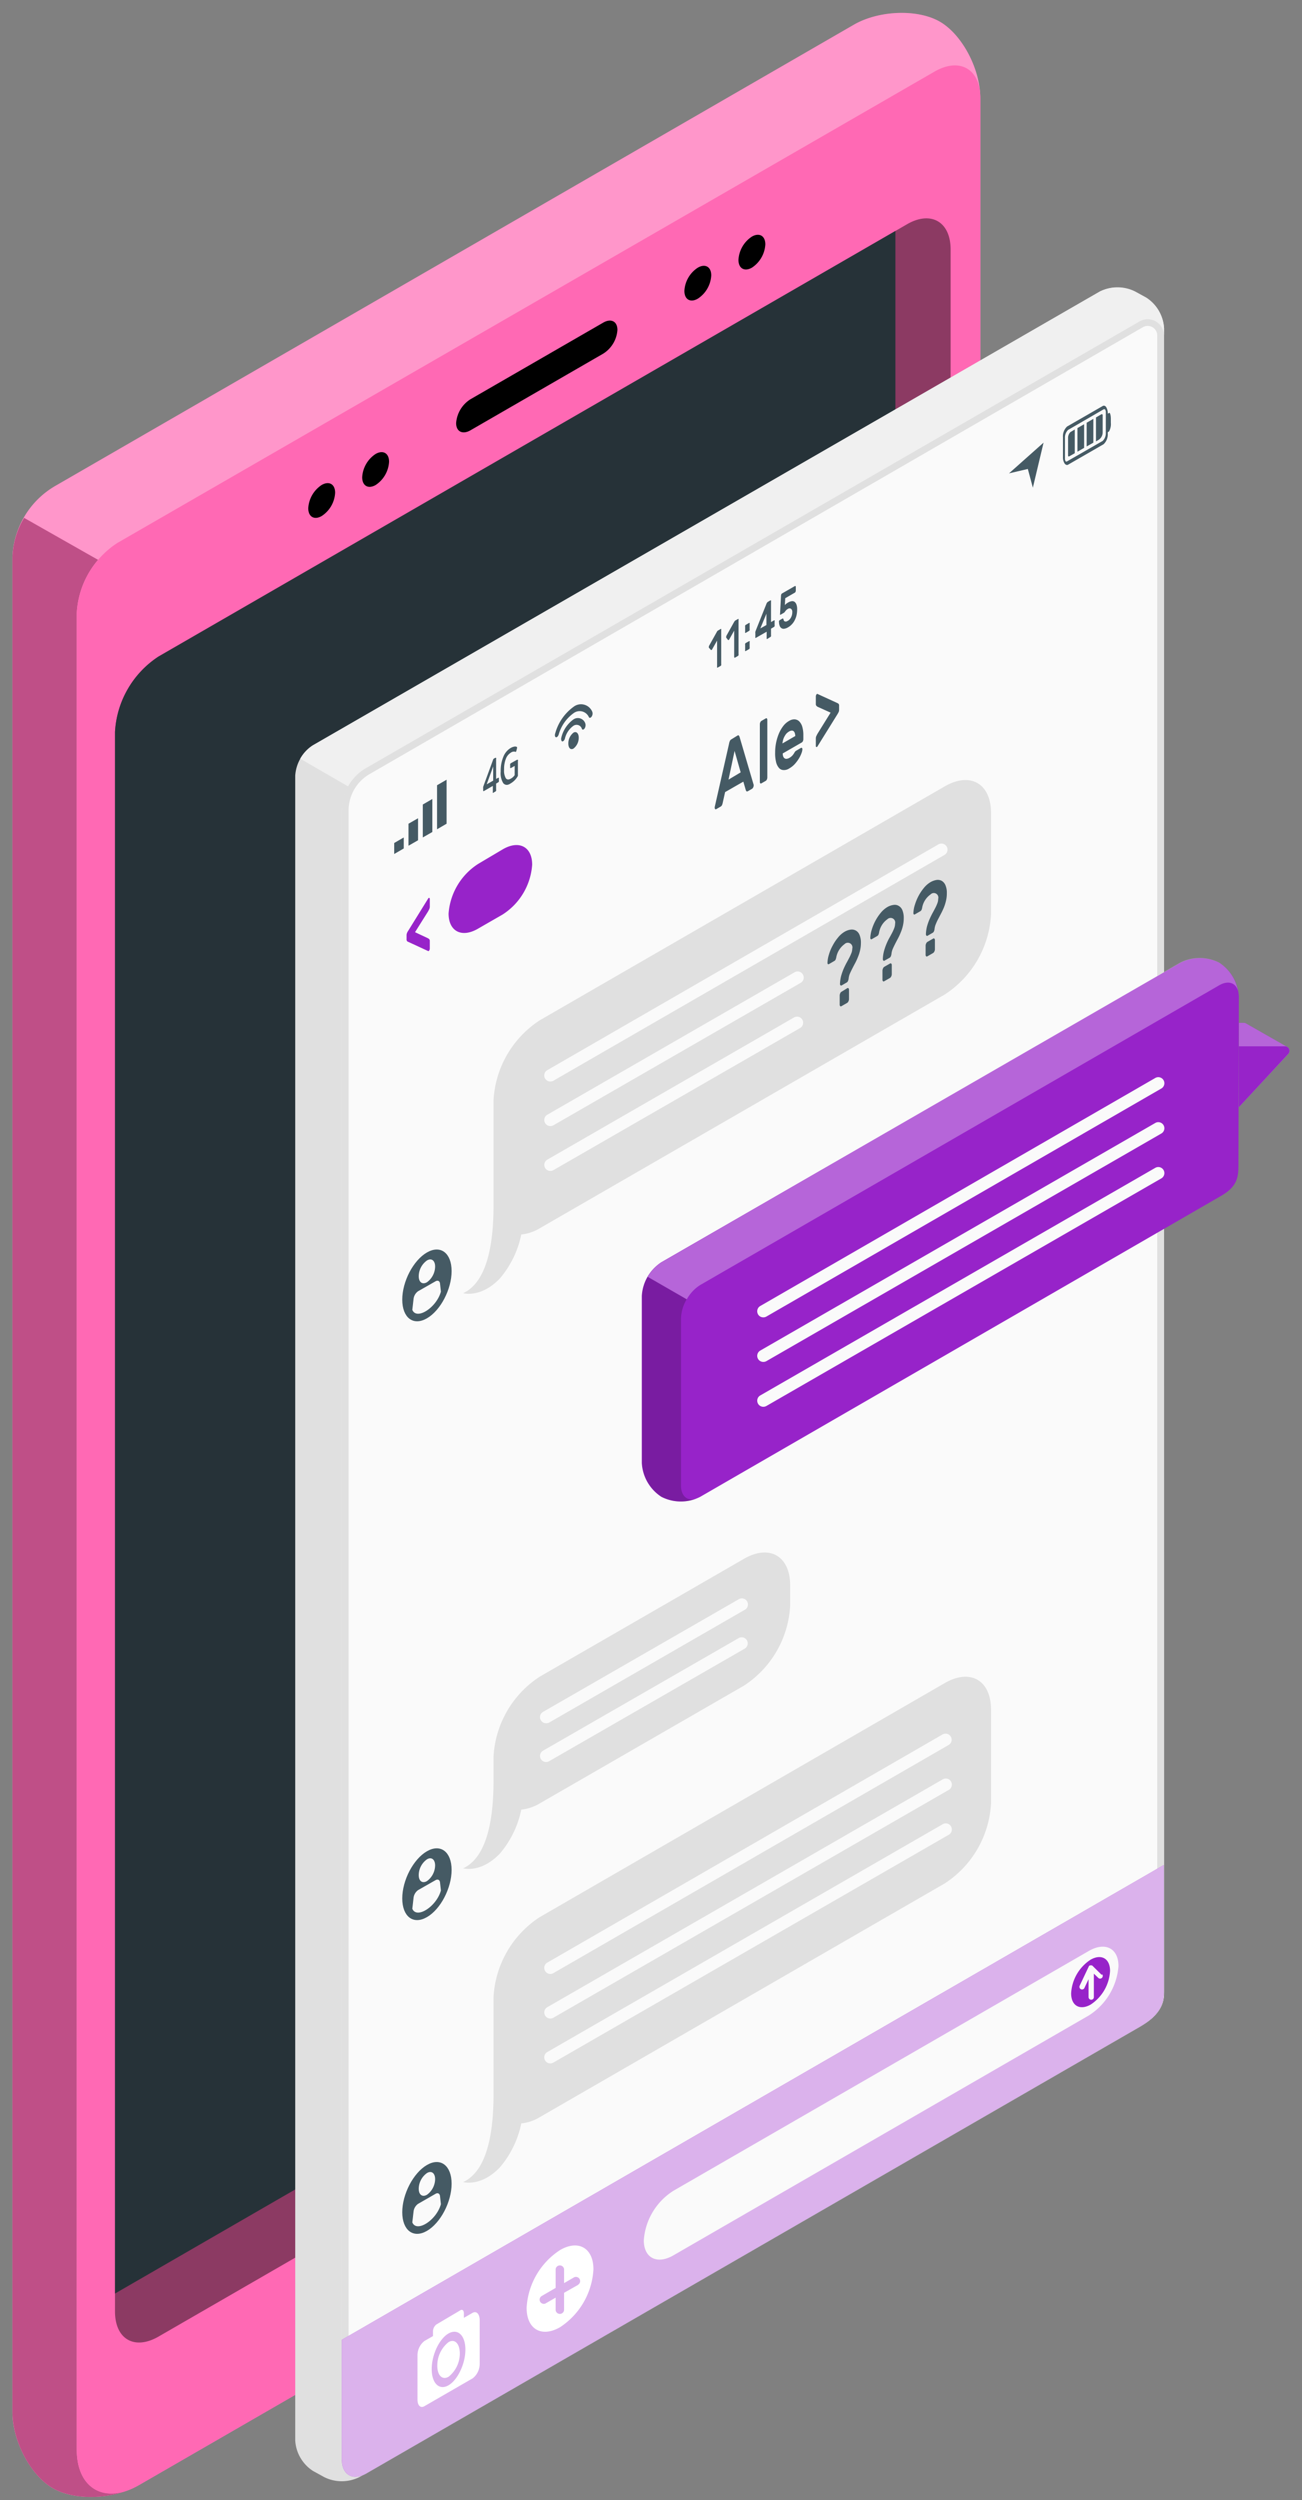 <svg xmlns="http://www.w3.org/2000/svg" width="100" height="192" fill="none"><rect width="100%" height="100%" fill="#808080" stroke="none"/><path fill="#FF69B4" d="M65.579 1.898 4.26 37.311a6.617 6.617 0 0 0-3.306 5.481v142.443c0 2.246 1.4 4.87 3.1 5.855 1.7.985 4.67.878 6.617-.243l61.098-35.276a7.804 7.804 0 0 0 3.52-6.098V7.525c0-2.246-1.4-4.87-3.095-5.855-1.695-.986-4.67-.892-6.616.228z"/><path fill="#fff" d="M65.579 1.898 4.26 37.311a6.617 6.617 0 0 0-3.306 5.481v142.443c0 2.246 1.4 4.87 3.1 5.855 1.7.985 4.67.878 6.617-.243l61.098-35.276a7.804 7.804 0 0 0 3.52-6.098V7.525c0-2.246-1.4-4.87-3.095-5.855-1.695-.986-4.67-.892-6.616.228z" opacity=".3"/><path fill="#FF69B4" d="M9.83 191.249c-1.867.733-4.295.696-5.775-.159-1.71-.985-3.096-3.609-3.096-5.855V42.792a6.337 6.337 0 0 1 .892-3.02l5.682 3.226a6.836 6.836 0 0 0-1.639 4.104v141.014c-.004 2.68 1.705 3.945 3.937 3.133z"/><path fill="#000" d="M9.83 191.249c-1.867.733-4.295.696-5.775-.159-1.71-.985-3.096-3.609-3.096-5.855V42.792a6.337 6.337 0 0 1 .892-3.02l5.682 3.226a6.836 6.836 0 0 0-1.639 4.104v141.014c-.004 2.68 1.705 3.945 3.937 3.133z" opacity=".25"/><path fill="#FF69B4" d="M8.998 41.71a6.883 6.883 0 0 0-3.105 5.378v141.014c0 3.035 2.147 4.277 4.776 2.76l61.108-35.282a7.802 7.802 0 0 0 3.52-6.098V7.535c0-2.237-1.582-3.152-3.52-2.036l-62.78 36.21z"/><path fill="#FF69B4" d="M12.18 50.413a7.405 7.405 0 0 0-3.348 5.799v121.304c0 2.134 1.494 2.998 3.343 1.934l57.489-33.195a7.423 7.423 0 0 0 3.348-5.794V19.156c0-2.124-1.508-2.997-3.348-1.933L12.18 50.413z"/><path fill="#000" d="M12.18 50.413a7.405 7.405 0 0 0-3.348 5.799v121.304c0 2.134 1.494 2.998 3.343 1.934l57.489-33.195a7.423 7.423 0 0 0 3.348-5.794V19.156c0-2.124-1.508-2.997-3.348-1.933L12.18 50.413z" opacity=".45"/><path fill="#263238" d="M68.772 137.669V17.737L12.18 50.422a7.405 7.405 0 0 0-3.348 5.8v119.922l56.592-32.685a7.422 7.422 0 0 0 3.348-5.79z"/><path fill="#000" d="m36.135 30.662 10.189-5.88c.607-.354 1.097-.102 1.097.556a2.334 2.334 0 0 1-1.097 1.826l-10.189 5.883c-.607.35-1.102.103-1.102-.555a2.367 2.367 0 0 1 1.102-1.83zm17.461-10.105c.57-.332 1.032-.065 1.032.593a2.28 2.28 0 0 1-1.032 1.788c-.57.332-1.031.066-1.031-.597a2.268 2.268 0 0 1 1.031-1.784zm4.153-2.386c.57-.327 1.032-.06 1.032.598a2.288 2.288 0 0 1-1.032 1.788c-.57.327-1.032.06-1.032-.598a2.287 2.287 0 0 1 1.032-1.788zM24.708 37.245c.57-.327 1.032-.06 1.032.598a2.277 2.277 0 0 1-1.032 1.788c-.57.331-1.032.06-1.032-.598a2.289 2.289 0 0 1 1.032-1.788zm4.142-2.381c.57-.327 1.032-.06 1.032.597a2.287 2.287 0 0 1-1.032 1.789c-.57.327-1.032.06-1.032-.598a2.289 2.289 0 0 1 1.032-1.788z"/><path fill="#E0E0E0" d="M84.47 22.39 24.035 57.239a3.006 3.006 0 0 0-1.36 2.335v127.86a2.997 2.997 0 0 0 1.364 2.335l.85.467a3.021 3.021 0 0 0 2.722 0l60.435-34.904a2.999 2.999 0 0 0 1.36-2.334V25.225a3.001 3.001 0 0 0-1.364-2.335l-.85-.466a3.022 3.022 0 0 0-2.722-.033z"/><path fill="#FAFAFA" d="M89.406 153.104c0 1.2-.84 1.961-1.868 2.559l-59.403 34.296c-1.036.598-1.867.112-1.867-1.088V62.253a3.736 3.736 0 0 1 1.867-3.24l59.39-34.339a1.255 1.255 0 0 1 1.867 1.088l.014 127.342z"/><path fill="#E0E0E0" d="M88.148 25.03a.733.733 0 0 1 .733.732v127.342c0 .813-.5 1.462-1.62 2.106l-59.394 34.296c-.173.109-.37.172-.575.182-.466 0-.518-.513-.518-.817V62.253a3.23 3.23 0 0 1 1.611-2.802l59.399-34.324a.736.736 0 0 1 .364-.098zm0-.524c-.22 0-.436.058-.626.168l-59.398 34.31a3.735 3.735 0 0 0-1.868 3.24v126.647c0 .85.425 1.345 1.041 1.345.298-.012.587-.101.84-.257l59.39-34.296c1.041-.598 1.867-1.359 1.867-2.559V25.762a1.256 1.256 0 0 0-1.246-1.256z"/><path fill="#F0F0F0" d="M89.405 25.225v.537a1.257 1.257 0 0 0-1.868-1.088l-59.412 34.31a3.633 3.633 0 0 0-1.392 1.41L23.06 58.27c.233-.423.57-.78.98-1.036L84.47 22.39a3.021 3.021 0 0 1 2.723 0l.85.467a2.988 2.988 0 0 1 1.363 2.367z"/><path fill="#455A64" d="M37.852 60.885a.154.154 0 0 1 0-.089v-.439l-.686.397c-.038.024-.056 0-.056-.06v-.155a.438.438 0 0 1 0-.088.382.382 0 0 1 .023-.084l.728-1.99a.508.508 0 0 1 .033-.079.112.112 0 0 1 .052-.042l.093-.056h.065a.187.187 0 0 1 0 .094v1.531l.15-.089h.06c.01.03.01.064 0 .094v.089a.232.232 0 0 1 0 .107.117.117 0 0 1-.06.065l-.15.089v.439a.351.351 0 0 1 0 .112.149.149 0 0 1-.065.065l-.117.066c-.037.037-.056.037-.07.023zm.028-.934V58.86l-.5 1.377.5-.285zm.776.201a1.439 1.439 0 0 1-.2-.897 2.816 2.816 0 0 1 .2-1.125c.108-.286.308-.528.57-.686a.818.818 0 0 1 .27-.103.29.29 0 0 1 .215.033v.037a.314.314 0 0 1 0 .051l-.06.23a.127.127 0 0 1-.029.05h-.028a.382.382 0 0 0-.35.057.934.934 0 0 0-.387.467c-.102.265-.15.547-.14.83-.024.235.023.47.135.678.093.112.215.121.374.028a.835.835 0 0 0 .303-.271v-.71l-.285.164h-.06a.208.208 0 0 1 0-.098v-.098a.302.302 0 0 1 0-.113.162.162 0 0 1 .06-.065l.467-.261h.066c.01.036.01.075 0 .112v1.018a.431.431 0 0 1 0 .088.122.122 0 0 1-.028.07c-.13.222-.315.405-.537.533-.22.15-.411.14-.556-.019zm5.793-3.502a1.051 1.051 0 0 1-.401.84c-.22.127-.397-.042-.397-.382a1.047 1.047 0 0 1 .396-.84c.21-.127.402.046.402.382z"/><path fill="#455A64" d="M44.047 55.249c-.47.338-.802.836-.934 1.4-.037.127 0 .243.042.28.075.047.187-.05.233-.205.091-.394.322-.742.65-.98a.426.426 0 0 1 .653.229c.042.102.154.074.229-.061a.467.467 0 0 0 .042-.327.602.602 0 0 0-.915-.336z"/><path fill="#455A64" d="M44.047 54.287a3.736 3.736 0 0 0-1.4 2.022c-.047.13-.033.266.032.303.075.042.178-.046.23-.196a3.026 3.026 0 0 1 1.157-1.653.775.775 0 0 1 1.163.313c.047.093.154.06.229-.07a.411.411 0 0 0 .032-.34.935.935 0 0 0-1.443-.379zm10.398-4.547a.094.094 0 0 1 0-.076c0-.031.01-.062.028-.088l.57-1.023.042-.075a.152.152 0 0 1 .051-.046l.206-.122a.042.042 0 0 1 .051 0 .085.085 0 0 1 0 .066v2.62a.217.217 0 0 1 0 .088.136.136 0 0 1-.051.06l-.215.122a.042.042 0 0 1-.051 0 .093.093 0 0 1 0-.065v-2.004l-.374.663a.121.121 0 0 1-.051.056.047.047 0 0 1-.052 0l-.154-.177zm1.331-.771a.163.163 0 0 1 0-.075.28.28 0 0 1 .028-.088l.57-1.023.046-.07a.125.125 0 0 1 .047-.051l.205-.117a.037.037 0 0 1 .052 0 .093.093 0 0 1 0 .065v2.62a.222.222 0 0 1 0 .089.136.136 0 0 1-.052.06l-.214.126a.037.037 0 0 1-.047 0 .093.093 0 0 1-.023-.065v-2.008l-.374.668a.107.107 0 0 1-.051.051.047.047 0 0 1-.047 0l-.14-.182zm1.754-1.125a.037.037 0 0 1 .046 0 .093.093 0 0 1 0 .065v.397c.006.03.006.06 0 .089a.112.112 0 0 1-.047.06l-.247.145a.042.042 0 0 1-.051 0 .093.093 0 0 1 0-.065v-.397a.193.193 0 0 1 0-.089.117.117 0 0 1 .05-.06l.248-.145zm0 1.4a.037.037 0 0 1 .046 0 .084.084 0 0 1 0 .066v.397a.217.217 0 0 1 0 .088.13.13 0 0 1-.047.061l-.247.14a.037.037 0 0 1-.051 0 .093.093 0 0 1 0-.065v-.397a.193.193 0 0 1 0-.089.153.153 0 0 1 .05-.065l.248-.136zm1.404-.177a.038.038 0 0 1-.051 0v-.551l-.818.467a.037.037 0 0 1-.051 0 .093.093 0 0 1 0-.066v-.29a.402.402 0 0 1 0-.107l.042-.116.803-2.013a.355.355 0 0 1 .107-.163l.201-.117h.051a.083.083 0 0 1 0 .066v1.601l.224-.13a.042.042 0 0 1 .052 0 .083.083 0 0 1 0 .065v.285a.223.223 0 0 1 0 .093.168.168 0 0 1-.051.06l-.225.131v.49c.006.03.006.06 0 .09a.112.112 0 0 1-.051.06l-.233.145zm-.07-1.065v-.868l-.467 1.13.467-.262zm1.123-2.274a.229.229 0 0 1 .024-.088.112.112 0 0 1 .051-.061l.99-.57h.047a.093.093 0 0 1 .023.066v.29a.21.21 0 0 1-.023.088.131.131 0 0 1-.047.06l-.742.43-.029.532a.598.598 0 0 1 .14-.13.78.78 0 0 1 .117-.075.71.71 0 0 1 .271-.098.317.317 0 0 1 .22.051.466.466 0 0 1 .144.21c.04.12.057.247.052.374 0 .157-.018.314-.052.467a1.673 1.673 0 0 1-.15.387 1.21 1.21 0 0 1-.219.3 1.098 1.098 0 0 1-.266.21.765.765 0 0 1-.313.116.294.294 0 0 1-.214-.051.355.355 0 0 1-.131-.182.804.804 0 0 1-.047-.271.158.158 0 0 1 0-.093.167.167 0 0 1 .052-.061l.21-.122a.051.051 0 0 1 .051 0 .08.08 0 0 1 .028.052.322.322 0 0 0 .047.126c.02.023.049.04.08.046a.265.265 0 0 0 .102 0l.117-.056a.635.635 0 0 0 .238-.266.817.817 0 0 0 .093-.397.29.29 0 0 0-.093-.252.205.205 0 0 0-.238 0 .466.466 0 0 0-.127.094.399.399 0 0 0-.074.084l-.056.074a.17.17 0 0 1-.06.052l-.24.14a.042.042 0 0 1-.05 0 .084.084 0 0 1 0-.066l.074-1.41zm-29.71 19.859v-.845l.733-.425v.845l-.733.425zm1.098-.635v-1.69l.733-.42v1.69l-.733.42zm1.098-.635v-2.53l.733-.425v2.535l-.733.42zm1.095-.63v-3.38l.733-.426v3.38l-.733.426zm51.396-32.415c-.08-.116-.177-.144-.275-.088l-2.732 1.573a1.035 1.035 0 0 0-.317.827v1.536a.864.864 0 0 0 .121.467c.026.044.065.08.112.102a.163.163 0 0 0 .159 0l2.731-1.573a1.046 1.046 0 0 0 .318-.831v-1.522a.906.906 0 0 0-.117-.49zm-3.128 4.142a.466.466 0 0 1-.042-.224v-1.536a.82.82 0 0 1 .238-.635l2.731-1.583a.106.106 0 0 1 .09 0l.036.032a.44.44 0 0 1 .043.225v1.536a.823.823 0 0 1-.243.635l-2.732 1.569c-.051.028-.093.023-.121-.019z"/><path fill="#455A64" d="M82.547 32.986v1.82l-.43.244a.057.057 0 0 1-.054 0 .056.056 0 0 1-.03-.047v-1.35a.63.63 0 0 1 .178-.466l.336-.201zm.205-.108.514-.298v1.816l-.514.294v-1.812zm.708-.411.515-.299v1.826l-.514.294v-1.821zm1.23-.565v1.308a.682.682 0 0 1-.341.588l-.173.098v-1.835l.406-.238a.07.07 0 0 1 .107.08zm.493-.191c.075-.042.135.177.135.467v.285c.022.23-.025.463-.135.667l-.14.094v-1.429l.14-.084zm-7.689 4.646 2.657-2.363-.822 3.46-.387-1.438-1.448.34zm-20.85 20.134c.047-.028.08-.028.102 0 .032.04.055.086.066.135l1.074 3.652a.14.14 0 0 1 0 .047.367.367 0 0 1-.038.149.238.238 0 0 1-.084.103l-.312.182c-.063.034-.105.034-.127 0a.253.253 0 0 1-.046-.084l-.187-.645-1.4.803-.192.86a.699.699 0 0 1-.047.14.276.276 0 0 1-.126.126l-.313.182a.066.066 0 0 1-.084 0 .15.15 0 0 1-.037-.108v-.05l1.102-4.866a.833.833 0 0 1 .06-.206.262.262 0 0 1 .103-.121l.486-.299zm.243 2.825-.467-1.644-.467 2.204.934-.56zm2.047.402a.355.355 0 0 1-.037.15.215.215 0 0 1-.084.102l-.332.191a.065.065 0 0 1-.084 0 .15.15 0 0 1-.037-.107v-4.436a.355.355 0 0 1 .037-.15.238.238 0 0 1 .084-.102l.331-.191a.065.065 0 0 1 .085 0 .15.15 0 0 1 .037.107v4.436zm.601-1.924a3.775 3.775 0 0 1 .29-1.462c.088-.208.202-.404.34-.583a1.47 1.47 0 0 1 .467-.397.719.719 0 0 1 .434-.103.542.542 0 0 1 .341.177c.106.12.182.265.22.42.053.202.078.41.074.617v.304a.36.36 0 0 1-.032.149.238.238 0 0 1-.084.103l-1.467.845a.607.607 0 0 0 .042.247.279.279 0 0 0 .113.136.229.229 0 0 0 .158.028.518.518 0 0 0 .192-.066c.084-.048.161-.107.229-.177.054-.06.102-.126.144-.196a.928.928 0 0 1 .08-.121.252.252 0 0 1 .084-.066l.35-.205a.07.07 0 0 1 .084 0 .135.135 0 0 1 .033.112.936.936 0 0 1-.066.28 2.21 2.21 0 0 1-.191.401 2.838 2.838 0 0 1-.313.425c-.125.14-.272.258-.434.35a.728.728 0 0 1-.467.127.467.467 0 0 1-.341-.178 1.079 1.079 0 0 1-.215-.467 2.805 2.805 0 0 1-.065-.7zm1.064-1.611a.936.936 0 0 0-.22.182 1.568 1.568 0 0 0-.149.238 1.137 1.137 0 0 0-.093.257 1.283 1.283 0 0 0-.042.238l.99-.574a.927.927 0 0 0-.033-.192.34.34 0 0 0-.08-.158.22.22 0 0 0-.144-.066.468.468 0 0 0-.229.075zm2.201-1.9a.358.358 0 0 1-.09-.07.2.2 0 0 1-.051-.15v-.574c0-.04.01-.08.028-.117a.186.186 0 0 1 .065-.08.028.028 0 0 1 .028 0l1.541.706a.363.363 0 0 1 .094.065.234.234 0 0 1 .032.15v.28a.468.468 0 0 1-.032.187 2.288 2.288 0 0 1-.094.172l-1.54 2.48a.13.13 0 0 1-.029.037h-.065a.103.103 0 0 1-.028-.084v-.574a.467.467 0 0 1 .051-.206c.033-.065.061-.126.09-.172l.994-1.602-.995-.448z"/><path fill="#9723C9" d="m31.875 71.592.995.467a.5.5 0 0 1 .093.065.206.206 0 0 1 .047.15v.574c0 .04-.01.08-.028.117a.14.14 0 0 1-.065.079h-.029l-1.536-.71a.177.177 0 0 1-.093-.065.219.219 0 0 1-.033-.145v-.285a.437.437 0 0 1 .033-.182.798.798 0 0 1 .093-.172L32.89 69a.103.103 0 0 1 .028-.032.046.046 0 0 1 .065 0 .119.119 0 0 1 .028.088v.575c0 .07-.016.138-.047.2-.032.07-.065.127-.093.178l-.995 1.583zm2.578-1.433a4.96 4.96 0 0 1 2.279-3.815l1.867-1.107c1.257-.742 2.274-.215 2.274 1.172a4.94 4.94 0 0 1-2.283 3.834l-1.868 1.074c-1.26.742-2.269.21-2.269-1.158zm-8.201 109.537v9.175c0 1.2.845 1.686 1.868 1.088l59.389-34.296c1.041-.598 1.868-1.359 1.868-2.559v-9.871l-63.125 36.463z"/><path fill="#fff" d="M26.252 179.696v9.175c0 1.2.845 1.686 1.868 1.088l59.389-34.296c1.041-.598 1.868-1.359 1.868-2.559v-9.871l-63.125 36.463z" opacity=".65"/><path fill="#fff" d="M34.452 179.874a2.286 2.286 0 0 0-.864 1.83c0 .733.388 1.107.864.831a2.287 2.287 0 0 0 .864-1.83c-.019-.733-.397-1.102-.864-.831z"/><path fill="#fff" d="m36.286 177.632-.658.378v-.341c0-.219-.112-.331-.257-.247l-1.854 1.097a.683.683 0 0 0-.261.547v.345l-.659.378a1.404 1.404 0 0 0-.532 1.135v3.357c0 .467.238.687.532.514l3.708-2.139a1.403 1.403 0 0 0 .537-1.134v-3.376c-.02-.453-.257-.687-.556-.514zm-1.835 5.557c-.71.415-1.294-.145-1.294-1.242 0-1.098.584-2.335 1.294-2.737.71-.401 1.293.145 1.293 1.242 0 1.098-.597 2.33-1.293 2.737zm8.564-10.385a5.662 5.662 0 0 0-2.568 4.441c0 1.639 1.149 2.302 2.568 1.484a5.678 5.678 0 0 0 2.564-4.445c0-1.634-1.149-2.302-2.564-1.48zm1.401 2.666-1.092.617v1.33a.327.327 0 0 1-.65 0v-.957l-.747.43a.279.279 0 0 1-.158.046.318.318 0 0 1-.162-.044.323.323 0 0 1-.002-.558l1.07-.621v-1.443a.327.327 0 0 1 .649 0v1.074l.747-.434a.323.323 0 1 1 .322.56h.023z"/><path fill="#FAFAFA" d="m51.73 168.247 31.892-18.411c1.26-.729 2.283-.21 2.283 1.158a4.923 4.923 0 0 1-2.283 3.796l-31.891 18.416c-1.261.733-2.284.214-2.284-1.154a4.907 4.907 0 0 1 2.284-3.805z"/><path fill="#9723C9" d="M83.764 150.503c.826-.467 1.494-.088 1.494.864a3.298 3.298 0 0 1-1.494 2.587c-.827.467-1.495.089-1.495-.864a3.294 3.294 0 0 1 1.495-2.587z"/><path fill="#FAFAFA" d="m84.61 151.666-.704-.696a.195.195 0 0 0-.061-.032h-.117a.166.166 0 0 0-.056.023.14.14 0 0 0-.042.051l-.705 1.49a.198.198 0 0 0 .01.195.198.198 0 0 0 .172.094.194.194 0 0 0 .182-.117l.318-.672v1.378a.207.207 0 0 0 .061.142c.039.037.09.058.144.058a.203.203 0 0 0 .142-.058.202.202 0 0 0 .059-.142v-1.803l.364.346a.206.206 0 0 0 .28-.294l-.046.037z"/><path fill="#E0E0E0" d="M76.116 62.44c0-2.26-1.588-3.18-3.549-2.05L41.456 78.359a7.83 7.83 0 0 0-3.55 6.14v8.041c0 2.293-.27 5.827-2.334 6.775 0 0 1.359.402 2.825-1.134a7.54 7.54 0 0 0 1.64-3.372 3.433 3.433 0 0 0 1.4-.467l31.13-17.967a7.83 7.83 0 0 0 3.549-6.14V62.44z"/><path fill="#455A64" d="M64.861 71.564a1.26 1.26 0 0 1 .467-.168.635.635 0 0 1 .402.07c.13.074.23.191.285.331a1.5 1.5 0 0 1 .107.617c0 .195-.021.389-.065.579a2.95 2.95 0 0 1-.164.509 4.1 4.1 0 0 1-.215.467c-.079.149-.154.289-.219.42a8.22 8.22 0 0 0-.187.392c-.05.12-.08.245-.093.373a.549.549 0 0 1-.047.178.233.233 0 0 1-.089.117l-.387.224a.084.084 0 0 1-.103 0 .158.158 0 0 1-.037-.126c.008-.197.036-.393.084-.584a5.18 5.18 0 0 1 .177-.518c.072-.165.147-.32.224-.467.084-.145.154-.285.224-.416.07-.13.122-.257.169-.373a.994.994 0 0 0 .065-.336.355.355 0 0 0-.598-.341c-.339.249-.567.62-.635 1.036-.013.054-.03.107-.051.159a.247.247 0 0 1-.098.098l-.411.238a.07.07 0 0 1-.08 0 .135.135 0 0 1-.032-.107 2.4 2.4 0 0 1 .112-.626 3.27 3.27 0 0 1 .28-.677c.115-.221.252-.43.411-.62.14-.18.31-.331.504-.45zm.206 4.333a.08.08 0 0 1 .098 0 .16.16 0 0 1 .042.126v.705c0 .06-.015.12-.042.173a.265.265 0 0 1-.098.121l-.44.252a.07.07 0 0 1-.093 0 .172.172 0 0 1-.042-.126v-.69a.405.405 0 0 1 .042-.174.219.219 0 0 1 .094-.116l.439-.271zm3.085-6.234a1.27 1.27 0 0 1 .467-.163.58.58 0 0 1 .401.07c.13.074.23.189.285.327.078.195.114.405.107.616.001.196-.02.392-.065.584a2.942 2.942 0 0 1-.163.509 4.18 4.18 0 0 1-.215.466c-.08.15-.154.29-.22.42-.065.131-.13.262-.186.393a1.27 1.27 0 0 0-.094.373.587.587 0 0 1-.046.178.234.234 0 0 1-.09.117l-.387.219a.07.07 0 0 1-.098 0c-.032-.023-.042-.065-.042-.126.008-.197.036-.392.084-.584a4.76 4.76 0 0 1 .402-1.004c.084-.144.154-.28.224-.41.063-.122.12-.246.168-.374a1 1 0 0 0 .065-.34.355.355 0 0 0-.593-.337 1.578 1.578 0 0 0-.64 1.032.753.753 0 0 1-.05.163.266.266 0 0 1-.094.098l-.416.238a.07.07 0 0 1-.079 0 .14.14 0 0 1-.033-.102c.01-.213.047-.423.112-.626a3.691 3.691 0 0 1 .691-1.298c.142-.174.313-.323.505-.439zm.2 4.338a.08.08 0 0 1 .099 0 .16.16 0 0 1 .042.126v.686c0 .06-.015.12-.042.173a.266.266 0 0 1-.098.121l-.44.253a.07.07 0 0 1-.093 0 .154.154 0 0 1-.042-.122v-.69c0-.061.015-.12.042-.174a.234.234 0 0 1 .094-.121l.439-.252zm3.113-6.252a1.4 1.4 0 0 1 .467-.168.645.645 0 0 1 .402.07.714.714 0 0 1 .28.331c.08.195.117.406.107.617.003.196-.019.392-.065.583-.04.174-.093.344-.159.51-.07.163-.14.317-.22.466l-.219.42a3.7 3.7 0 0 0-.182.393 1.265 1.265 0 0 0-.098.373.465.465 0 0 1-.047.178.206.206 0 0 1-.088.112l-.388.224a.07.07 0 0 1-.098 0 .157.157 0 0 1-.042-.126c.008-.197.036-.393.084-.584.049-.178.11-.353.182-.523.069-.159.143-.314.224-.467.08-.145.154-.28.22-.41.065-.121.121-.246.168-.374a.901.901 0 0 0 .065-.341.35.35 0 0 0-.593-.336 1.576 1.576 0 0 0-.64 1.027.757.757 0 0 1-.05.163.265.265 0 0 1-.094.098l-.416.239a.07.07 0 0 1-.08 0 .145.145 0 0 1-.032-.108c.01-.211.047-.42.112-.62a3.88 3.88 0 0 1 .28-.683c.116-.219.254-.425.411-.616.142-.178.315-.33.51-.448zm.201 4.338a.07.07 0 0 1 .098 0 .154.154 0 0 1 .042.12v.692c0 .06-.014.12-.042.173a.267.267 0 0 1-.098.121l-.439.252a.07.07 0 0 1-.093 0 .16.16 0 0 1-.042-.126v-.686c0-.06.014-.12.042-.173a.261.261 0 0 1 .093-.121l.439-.252z"/><path fill="#FAFAFA" d="M42.273 83.06a.467.467 0 0 1-.234-.874L72.073 64.85a.468.468 0 0 1 .698.342.466.466 0 0 1-.231.466L42.506 82.999a.467.467 0 0 1-.233.06zm0 3.422a.467.467 0 0 1-.234-.873l18.967-10.926a.469.469 0 1 1 .467.812L42.506 86.422a.467.467 0 0 1-.233.06zm-.001 3.446a.467.467 0 0 1-.406-.233.467.467 0 0 1 .172-.635l18.967-10.931a.469.469 0 0 1 .467.812L42.505 89.867a.467.467 0 0 1-.233.061z"/><path fill="#455A64" d="M32.79 101.247c-1.046.607-1.895-.038-1.895-1.434s.85-3.02 1.895-3.623c1.046-.602 1.896.037 1.896 1.433 0 1.396-.85 3.021-1.896 3.624z"/><path fill="#FAFAFA" d="m33.452 98.403-1.336.76a.845.845 0 0 0-.355.617l-.093.817c.336.817 1.868-.182 2.195-1.4l-.066-.608c-.018-.205-.168-.289-.345-.186zm-.032-1.13a1.513 1.513 0 0 1-.63 1.205c-.35.2-.63 0-.63-.467a1.508 1.508 0 0 1 .63-1.205c.346-.21.63 0 .63.467z"/><path fill="#E0E0E0" d="M60.689 121.763c0-2.26-1.588-3.18-3.55-2.045l-15.683 9.049a7.829 7.829 0 0 0-3.55 6.14v1.803c0 2.292-.27 5.827-2.334 6.775 0 0 1.359.401 2.825-1.135a7.539 7.539 0 0 0 1.64-3.371 3.436 3.436 0 0 0 1.4-.467l15.703-9.054a7.829 7.829 0 0 0 3.549-6.14v-1.555z"/><path fill="#455A64" d="M32.79 147.235c-1.046.607-1.895-.038-1.895-1.434s.85-3.021 1.895-3.623c1.046-.602 1.896.037 1.896 1.433 0 1.397-.85 3.026-1.896 3.624z"/><path fill="#FAFAFA" d="m33.452 144.396-1.336.761a.852.852 0 0 0-.355.616l-.093.817c.336.818 1.868-.182 2.195-1.4l-.066-.607c-.018-.206-.168-.29-.345-.187zm-.033-1.13a1.511 1.511 0 0 1-.63 1.204c-.35.201-.63 0-.63-.467a1.506 1.506 0 0 1 .63-1.204c.345-.211.63.004.63.467zm8.526-10.922a.469.469 0 0 1-.455-.346.466.466 0 0 1 .221-.527l15.017-8.643a.458.458 0 0 1 .361-.059.463.463 0 0 1 .353.397.462.462 0 0 1-.247.47l-15.017 8.657a.462.462 0 0 1-.233.051zm.002 2.98a.47.47 0 0 1-.455-.347.467.467 0 0 1 .221-.527l15.017-8.642a.463.463 0 0 1 .52.034.467.467 0 0 1-.053.773l-15.017 8.643a.438.438 0 0 1-.233.066z"/><path fill="#E0E0E0" d="M76.116 131.307c0-2.264-1.588-3.179-3.549-2.05l-31.111 17.977a7.832 7.832 0 0 0-3.55 6.141v7.433c0 2.293-.27 5.827-2.334 6.775 0 0 1.359.402 2.825-1.134a7.518 7.518 0 0 0 1.64-3.372c.495-.05.973-.209 1.4-.467l31.13-17.967a7.829 7.829 0 0 0 3.549-6.14v-7.196z"/><path fill="#455A64" d="M32.79 171.333c-1.046.603-1.895-.042-1.895-1.433 0-1.392.85-3.021 1.895-3.628 1.046-.607 1.896.042 1.896 1.438s-.85 3.016-1.896 3.623z"/><path fill="#FAFAFA" d="m33.452 168.485-1.336.766a.841.841 0 0 0-.355.616l-.093.813c.336.817 1.868-.178 2.195-1.401l-.066-.602c-.018-.211-.168-.295-.345-.192zm-.032-1.125a1.51 1.51 0 0 1-.63 1.2c-.35.2-.63 0-.63-.467a1.502 1.502 0 0 1 .63-1.2c.346-.211.63 0 .63.467zm8.851-15.76a.469.469 0 0 1-.454-.346.466.466 0 0 1 .22-.527l30.351-17.519a.481.481 0 0 1 .355-.049.478.478 0 0 1 .285.217.465.465 0 0 1-.173.64l-30.35 17.519a.467.467 0 0 1-.234.065zm.002 3.423a.463.463 0 0 1-.454-.346.467.467 0 0 1 .22-.527l30.351-17.486a.46.46 0 0 1 .362-.06.464.464 0 0 1 .352.397.469.469 0 0 1-.247.47l-30.35 17.487a.458.458 0 0 1-.234.065zm-.002 3.446a.463.463 0 0 1-.454-.346.466.466 0 0 1 .22-.527l30.351-17.487a.459.459 0 0 1 .362-.059.464.464 0 0 1 .352.397.464.464 0 0 1-.247.47l-30.35 17.487a.467.467 0 0 1-.234.065z"/><path fill="#9723C9" d="M95.692 78.597a.337.337 0 0 0-.173-.042h-.369v6.467l3.81-4.09a.347.347 0 0 0-.088-.523l-3.18-1.812z"/><path fill="#fff" d="M95.692 78.597a.337.337 0 0 0-.173-.042h-.369v6.467l3.81-4.09a.347.347 0 0 0-.088-.523l-3.18-1.812z" opacity=".3"/><path fill="#9723C9" d="m98.947 80.932-3.797 4.095v-4.67h3.55a.346.346 0 0 1 .247.575zm-3.797-4.398a3.31 3.31 0 0 0-1.498-2.592 3.315 3.315 0 0 0-2.993 0L50.792 96.94a3.311 3.311 0 0 0-1.499 2.591v12.827a3.308 3.308 0 0 0 1.499 2.596 3.274 3.274 0 0 0 2.993 0l39.974-23.095c1.345-.765 1.359-1.536 1.359-2.488l.032-12.836z"/><path fill="#000" d="M49.31 112.357a3.309 3.309 0 0 0 1.5 2.596 3.332 3.332 0 0 0 2.736.126c-.705.266-1.242-.135-1.242-.99v-12.831a3.06 3.06 0 0 1 .438-1.476l-2.992-1.727c-.27.446-.42.954-.44 1.475v12.827z" opacity=".2"/><path fill="#fff" d="M95.086 76.108c-.173-.635-.752-.835-1.443-.439L53.804 98.675a2.974 2.974 0 0 0-1.055 1.116l-2.993-1.723c.25-.457.614-.843 1.055-1.12l39.83-23.02a3.325 3.325 0 0 1 2.997 0 3.305 3.305 0 0 1 1.448 2.18z" opacity=".3"/><path fill="#FAFAFA" d="M58.628 101.173a.463.463 0 0 1-.454-.346.466.466 0 0 1 .22-.527l30.352-17.52a.467.467 0 0 1 .467.808l-30.351 17.524a.456.456 0 0 1-.234.061zm0 3.423a.469.469 0 0 1-.454-.346.466.466 0 0 1 .22-.527l30.352-17.487a.467.467 0 0 1 .467.808l-30.351 17.492a.465.465 0 0 1-.234.06zm0 3.446a.47.47 0 0 1-.434-.648.467.467 0 0 1 .2-.225l30.352-17.487a.467.467 0 0 1 .467.808l-30.351 17.49a.477.477 0 0 1-.234.061z"/></svg>
